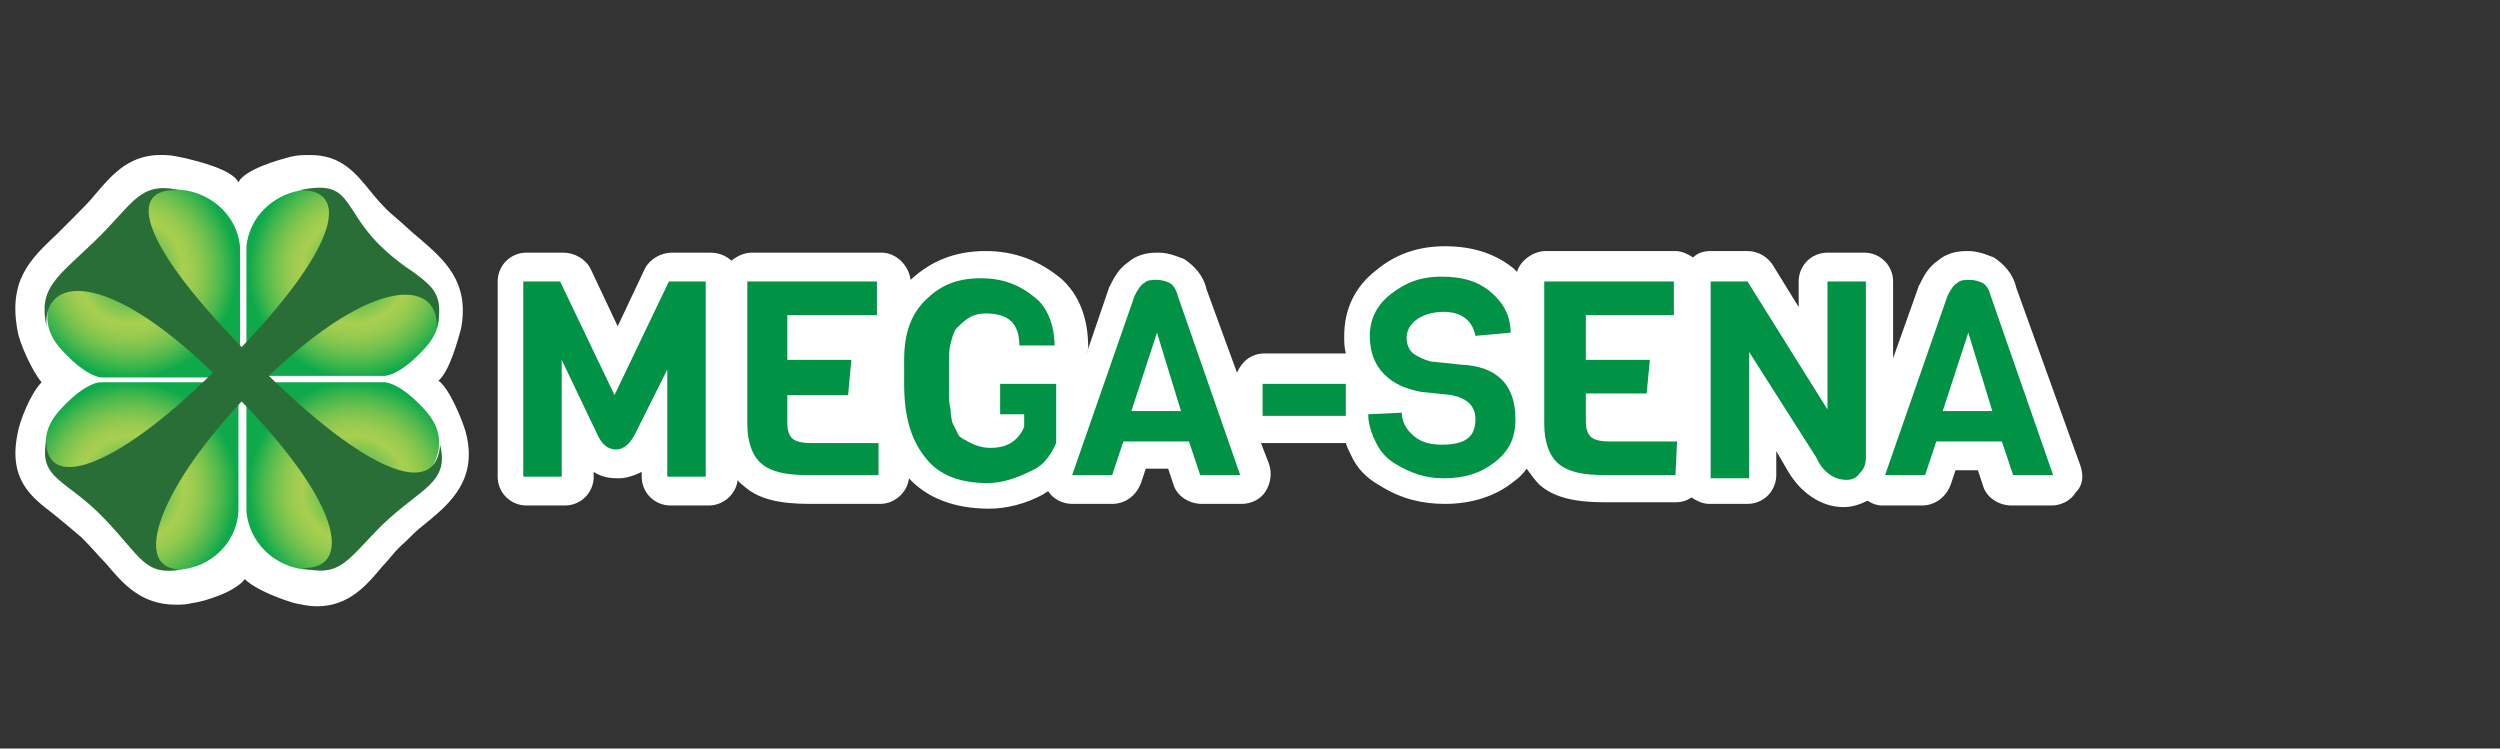 <?xml version="1.0" encoding="UTF-8"?>
<svg width="167px" height="50px" viewBox="0 0 167 50" version="1.1" xmlns="http://www.w3.org/2000/svg" xmlns:xlink="http://www.w3.org/1999/xlink">
    <rect x="0" y="0" width="167" height="50" fill="#333333" stroke="none"/>
    <title>MegaSena</title>
    <defs>
        <radialGradient cx="49.356%" cy="49.766%" fx="49.356%" fy="49.766%" r="50.56%" gradientTransform="translate(0.494,0.498),scale(0.975,1),rotate(-90),translate(-0.494,-0.498)" id="radialGradient-1">
            <stop stop-color="#13AD54" offset="0%"></stop>
            <stop stop-color="#27B153" offset="8.394%"></stop>
            <stop stop-color="#59BD52" offset="25.54%"></stop>
            <stop stop-color="#A8CF50" offset="48.97%"></stop>
            <stop stop-color="#A2CD50" offset="55.38%"></stop>
            <stop stop-color="#90C94F" offset="64.26%"></stop>
            <stop stop-color="#72C24E" offset="74.59%"></stop>
            <stop stop-color="#49B84D" offset="85.99%"></stop>
            <stop stop-color="#15AB4B" offset="98.17%"></stop>
            <stop stop-color="#0DA94B" offset="100%"></stop>
        </radialGradient>
        <radialGradient cx="50.069%" cy="50.194%" fx="50.069%" fy="50.194%" r="50.978%" gradientTransform="translate(0.501,0.502),scale(0.967,1),rotate(-90),translate(-0.501,-0.502)" id="radialGradient-2">
            <stop stop-color="#13AD54" offset="0%"></stop>
            <stop stop-color="#27B153" offset="8.394%"></stop>
            <stop stop-color="#59BD52" offset="25.54%"></stop>
            <stop stop-color="#A8CF50" offset="48.97%"></stop>
            <stop stop-color="#A2CD50" offset="55.38%"></stop>
            <stop stop-color="#90C94F" offset="64.26%"></stop>
            <stop stop-color="#72C24E" offset="74.59%"></stop>
            <stop stop-color="#49B84D" offset="85.99%"></stop>
            <stop stop-color="#15AB4B" offset="98.17%"></stop>
            <stop stop-color="#0DA94B" offset="100%"></stop>
        </radialGradient>
        <radialGradient cx="50.072%" cy="50.302%" fx="50.072%" fy="50.302%" r="50.675%" gradientTransform="translate(0.501,0.503),scale(0.973,1),rotate(90),translate(-0.501,-0.503)" id="radialGradient-3">
            <stop stop-color="#13AD54" offset="0%"></stop>
            <stop stop-color="#27B153" offset="8.394%"></stop>
            <stop stop-color="#59BD52" offset="25.54%"></stop>
            <stop stop-color="#A8CF50" offset="48.97%"></stop>
            <stop stop-color="#A2CD50" offset="55.38%"></stop>
            <stop stop-color="#90C94F" offset="64.26%"></stop>
            <stop stop-color="#72C24E" offset="74.59%"></stop>
            <stop stop-color="#49B84D" offset="85.99%"></stop>
            <stop stop-color="#15AB4B" offset="98.17%"></stop>
            <stop stop-color="#0DA94B" offset="100%"></stop>
        </radialGradient>
        <radialGradient cx="50.189%" cy="50.301%" fx="50.189%" fy="50.301%" r="50.675%" gradientTransform="translate(0.502,0.503),scale(0.973,1),rotate(90),translate(-0.502,-0.503)" id="radialGradient-4">
            <stop stop-color="#13AD54" offset="0%"></stop>
            <stop stop-color="#27B153" offset="8.394%"></stop>
            <stop stop-color="#59BD52" offset="25.54%"></stop>
            <stop stop-color="#A8CF50" offset="48.97%"></stop>
            <stop stop-color="#A2CD50" offset="55.38%"></stop>
            <stop stop-color="#90C94F" offset="64.26%"></stop>
            <stop stop-color="#72C24E" offset="74.59%"></stop>
            <stop stop-color="#49B84D" offset="85.99%"></stop>
            <stop stop-color="#15AB4B" offset="98.17%"></stop>
            <stop stop-color="#0DA94B" offset="100%"></stop>
        </radialGradient>
    </defs>
    <g id="Page-1" stroke="none" stroke-width="1" fill="none" fill-rule="evenodd">
        <g id="MegaSena">
            <rect id="Rectangle-Copy-4" x="0" y="0" width="167" height="50"></rect>
            <g transform="translate(0, 10)" fill-rule="nonzero">
                <path d="M138.966,21.094 L134.69,9.229 C134.476,8.267 133.834,7.625 133.193,7.198 C132.872,7.091 132.231,6.77 131.483,6.77 C131.055,6.77 130.2,6.77 129.452,7.411 C128.81,7.839 128.49,8.48 128.276,8.908 C128.276,9.015 128.169,9.015 128.169,9.122 L126.459,13.932 L126.459,8.801 C126.459,7.732 125.603,6.877 124.534,6.877 L122.076,6.877 C121.007,6.877 120.152,7.732 120.152,8.801 L120.152,10.511 L118.441,7.732 C118.121,7.198 117.479,6.77 116.731,6.77 L114.272,6.77 C113.845,6.77 113.417,6.877 113.097,7.198 C112.776,6.984 112.348,6.77 111.921,6.77 L103.262,6.77 C102.407,6.77 101.552,7.411 101.338,8.16 C101.231,8.053 101.231,8.053 101.124,7.946 C99.948,6.984 98.452,6.449 96.528,6.449 C94.71,6.449 93.214,6.984 91.931,8.053 C90.541,9.122 89.793,10.618 89.793,12.436 C89.793,12.863 89.793,13.184 89.9,13.611 L84.448,13.611 C83.593,13.611 82.952,14.146 82.631,14.894 L80.6,9.336 C80.386,8.374 79.745,7.732 79.103,7.305 C78.783,7.198 78.141,6.877 77.393,6.877 C76.966,6.877 76.11,6.877 75.362,7.518 C74.721,7.946 74.4,8.587 74.186,9.015 C74.186,9.122 74.079,9.122 74.079,9.229 L72.583,13.611 C72.583,13.505 72.69,13.398 72.69,13.184 C72.69,11.367 72.155,9.87 71.086,8.801 C71.086,8.801 71.086,8.801 70.979,8.694 C69.483,7.411 67.772,6.77 65.848,6.77 C63.817,6.77 62.214,7.411 60.824,8.694 C60.717,7.732 59.862,6.877 58.9,6.877 L50.241,6.877 C49.707,6.877 49.279,7.091 48.852,7.411 C48.531,7.091 47.997,6.877 47.462,6.877 L44.897,6.877 C44.148,6.877 43.4,7.305 43.079,7.946 L41.262,11.794 L39.445,7.946 C39.124,7.305 38.376,6.877 37.628,6.877 L35.169,6.877 C34.1,6.877 33.245,7.732 33.245,8.801 L33.245,21.843 C33.245,22.911 34.1,23.767 35.169,23.767 L37.734,23.767 C38.803,23.767 39.659,22.911 39.659,21.843 L39.659,21.522 C40.3,21.949 40.941,21.949 41.369,21.949 C41.69,21.949 42.224,21.843 42.866,21.522 L42.866,21.843 C42.866,22.911 43.721,23.767 44.79,23.767 L47.355,23.767 C48.317,23.767 49.172,23.018 49.279,22.056 C49.386,22.27 49.6,22.377 49.707,22.484 C50.669,23.339 52.059,23.66 54.09,23.66 L58.793,23.66 C59.755,23.66 60.61,22.911 60.717,21.949 C61.893,23.232 63.71,23.98 66.062,23.98 C67.238,23.98 68.521,23.66 69.697,23.018 C69.803,22.911 69.91,22.911 70.017,22.805 C70.338,23.339 70.979,23.66 71.621,23.66 L74.293,23.66 C75.148,23.66 75.897,23.125 76.217,22.27 L76.538,21.308 L78.034,21.308 L78.355,22.27 C78.569,23.125 79.424,23.66 80.279,23.66 L82.952,23.66 C83.593,23.66 84.234,23.339 84.555,22.805 C84.876,22.27 84.983,21.629 84.769,20.987 L84.234,19.598 L84.448,19.598 L89.9,19.598 C90.007,19.918 90.114,20.132 90.221,20.346 C90.648,21.308 91.29,21.949 92.252,22.484 C93.641,23.339 95.031,23.66 96.528,23.66 C98.345,23.66 99.948,23.125 101.124,22.163 C101.445,21.949 101.766,21.629 101.979,21.308 C102.3,21.736 102.514,22.056 102.834,22.377 C103.797,23.232 105.186,23.553 107.217,23.553 L111.921,23.553 C112.348,23.553 112.669,23.446 112.99,23.232 C113.31,23.446 113.738,23.66 114.166,23.66 L116.731,23.66 C117.8,23.66 118.655,22.805 118.655,21.736 L118.655,20.132 L119.403,21.415 C120.259,22.911 121.648,23.874 123.145,23.874 C123.786,23.874 124.321,23.66 124.748,23.446 C125.069,23.66 125.39,23.767 125.71,23.767 L128.383,23.767 C129.238,23.767 129.986,23.232 130.307,22.377 L130.628,21.415 L132.124,21.415 L132.445,22.377 C132.659,23.232 133.514,23.767 134.369,23.767 L137.041,23.767 C137.683,23.767 138.324,23.446 138.645,22.911 C139.179,22.377 139.179,21.736 138.966,21.094 L138.966,21.094 Z" id="Path" fill="#FFFFFF"></path>
                <g id="Group" transform="translate(34.207, 8.48)" fill="#009245">
                    <path d="M10.69,5.559 L8.231,10.476 C7.91,11.117 7.483,11.545 6.948,11.545 C6.414,11.545 5.986,11.224 5.666,10.476 L3.314,5.559 L3.314,13.362 L0.748,13.362 L0.748,0.321 L3.207,0.321 L6.841,7.91 L10.476,0.321 L12.934,0.321 L12.934,13.362 L10.369,13.362 L10.369,5.452 L10.69,5.559 Z" id="Path"></path>
                    <path d="M24.479,13.255 L19.776,13.255 C18.279,13.255 17.317,13.041 16.676,12.507 C16.034,11.972 15.714,11.01 15.714,9.834 L15.714,0.321 L24.372,0.321 L24.372,2.566 L18.386,2.566 L18.386,5.559 L22.662,5.559 L22.448,7.91 L18.386,7.91 L18.386,9.728 C18.386,10.262 18.493,10.583 18.707,10.797 C18.921,11.01 19.348,11.117 19.99,11.117 L24.479,11.117 L24.479,13.255 Z" id="Path"></path>
                    <path d="M26.19,7.162 L26.19,5.559 C26.19,3.848 26.617,2.566 27.579,1.603 C28.541,0.641 29.61,0.107 31.321,0.107 C32.924,0.107 34.1,0.641 35.169,1.603 C35.81,2.245 36.238,3.314 36.238,4.597 L33.886,4.597 C33.886,3.1 33.138,2.459 31.641,2.459 C31.214,2.459 30.786,2.566 30.466,2.779 C30.145,2.993 29.931,3.207 29.717,3.421 C29.503,3.634 29.397,4.062 29.29,4.49 C29.183,4.917 29.183,5.345 29.183,5.666 L29.183,6.948 L29.183,8.017 C29.183,8.017 29.183,8.445 29.29,8.872 C29.29,9.3 29.397,9.621 29.397,9.728 C29.503,9.941 29.61,10.155 29.717,10.369 C29.824,10.69 30.038,10.797 30.252,10.903 C30.786,11.224 31.321,11.438 31.962,11.438 C33.031,11.438 33.779,11.01 34.207,10.048 L34.207,9.193 L32.603,9.193 L32.603,7.162 L36.345,7.162 L36.345,11.117 C35.917,12.079 35.383,12.721 34.528,13.041 C33.672,13.469 32.71,13.79 31.748,13.79 C29.931,13.79 28.541,13.255 27.686,12.186 C26.617,10.903 26.19,9.3 26.19,7.162 L26.19,7.162 Z" id="Path"></path>
                    <path d="M48.638,13.255 L45.966,13.255 L45.217,11.01 L40.834,11.01 L40.086,13.255 L37.414,13.255 L41.583,1.283 C41.797,0.855 42.01,0.534 42.224,0.428 C42.438,0.214 42.759,0.214 43.079,0.214 C43.4,0.214 43.721,0.321 43.934,0.428 C44.148,0.534 44.362,0.855 44.469,1.283 L48.638,13.255 Z M44.683,8.979 L43.079,3.741 L41.369,8.979 L44.683,8.979 Z" id="Shape"></path>
                    <polygon id="Path" points="55.693 9.3 50.134 9.3 50.134 7.162 55.693 7.162"></polygon>
                    <path d="M67.024,9.514 C67.024,10.797 66.597,11.652 65.634,12.4 C64.672,13.148 63.603,13.469 62.214,13.469 C61.038,13.469 60.076,13.148 59.007,12.507 C58.472,12.186 58.045,11.759 57.724,11.117 C57.403,10.476 57.19,9.834 57.19,9.193 L59.434,9.086 C59.434,9.728 59.755,10.262 60.29,10.69 C60.824,11.117 61.466,11.224 62.107,11.224 C63.71,11.224 64.352,10.69 64.352,9.514 C64.352,8.659 63.817,8.124 62.748,7.91 L60.717,7.697 C59.648,7.483 58.9,7.162 58.259,6.521 C57.617,5.879 57.297,5.024 57.297,3.955 C57.297,2.886 57.724,1.924 58.686,1.176 C59.648,0.428 60.61,-5.69659262e-15 62.107,-5.69659262e-15 C63.497,-5.69659262e-15 64.566,0.321 65.421,1.069 C66.276,1.817 66.703,2.672 66.703,3.741 L64.352,3.955 C64.138,2.886 63.39,2.352 62.214,2.352 C61.466,2.352 60.824,2.566 60.397,2.886 C59.969,3.207 59.755,3.634 59.755,4.062 C59.755,4.49 59.862,4.81 60.183,5.131 C60.503,5.345 60.931,5.559 61.359,5.666 L63.39,5.879 C65.848,5.986 67.024,7.269 67.024,9.514 L67.024,9.514 Z" id="Path"></path>
                    <path d="M77.714,13.255 L73.01,13.255 C71.514,13.255 70.552,13.041 69.91,12.507 C69.269,11.972 68.948,11.01 68.948,9.834 L68.948,0.321 L77.607,0.321 L77.607,2.566 L71.728,2.566 L71.728,5.559 L76.003,5.559 L75.79,7.803 L71.728,7.803 L71.728,9.621 C71.728,10.155 71.834,10.476 72.048,10.69 C72.262,10.903 72.69,11.01 73.331,11.01 L77.821,11.01 L77.714,13.255 Z" id="Path"></path>
                    <path d="M90.434,0.321 L90.434,12.079 C90.434,12.507 90.328,12.828 90.007,13.148 C89.793,13.469 89.472,13.576 89.152,13.576 C88.297,13.576 87.548,13.041 87.121,12.079 L82.631,5.024 L82.631,13.469 L80.066,13.469 L80.066,0.321 L82.524,0.321 L87.869,8.872 L87.869,0.321 L90.434,0.321 Z" id="Path"></path>
                    <path d="M102.941,13.255 L100.269,13.255 L99.521,11.01 L95.138,11.01 L94.39,13.255 L91.717,13.255 L95.886,1.283 C96.1,0.855 96.314,0.534 96.528,0.428 C96.741,0.214 97.062,0.214 97.383,0.214 C97.703,0.214 98.024,0.321 98.238,0.428 C98.452,0.534 98.666,0.855 98.772,1.283 L102.941,13.255 Z M98.879,8.979 L97.276,3.741 L95.566,8.979 L98.879,8.979 Z" id="Shape"></path>
                </g>
                <path d="M31.107,18.849 C30.893,18.101 30.038,15.963 29.29,15.429 C30.038,14.787 30.572,12.756 30.786,12.008 C31.428,8.801 29.61,7.305 28.007,5.915 C27.472,5.487 26.938,4.953 26.297,4.418 C25.655,3.884 25.121,3.243 24.693,2.708 C23.731,1.532 22.769,0.356 20.738,0.356 C20.31,0.356 19.883,0.356 19.455,0.463 C18.6,0.677 16.355,1.318 15.928,2.174 C15.5,1.318 13.255,0.784 12.4,0.57 C11.866,0.463 11.438,0.356 11.01,0.356 C8.766,0.249 7.59,1.532 6.414,2.922 C5.986,3.456 5.452,3.991 4.81,4.632 C4.49,4.953 4.169,5.274 3.848,5.594 C2.031,7.305 0.534,8.694 1.176,12.115 C1.283,12.863 2.138,14.787 2.779,15.536 C2.031,16.284 1.283,18.208 1.176,18.956 C0.534,22.056 2.138,23.232 3.528,24.301 C4.062,24.729 4.703,25.263 5.452,25.905 C6.093,26.546 6.628,27.187 7.055,27.615 C8.231,29.005 9.407,30.394 11.759,30.394 C12.079,30.394 12.4,30.394 12.828,30.287 C13.683,30.18 15.714,29.539 16.355,28.684 C17.103,29.432 18.921,30.074 19.669,30.287 C20.203,30.394 20.631,30.501 21.166,30.501 C23.303,30.501 24.479,29.111 25.548,27.829 C25.976,27.401 26.403,26.76 27.045,26.225 C27.472,25.798 27.9,25.37 28.328,25.049 C30.038,23.66 31.962,22.056 31.107,18.849 Z" id="Path" fill="#FFFFFF"></path>
                <path d="M8.231,5.274 C8.017,6.022 8.231,6.663 8.231,7.411 C8.231,7.518 8.231,7.518 8.124,7.518 C4.917,6.984 1.603,10.405 3.955,13.184 C3.955,13.184 5.452,15.001 6.734,15.215 L16.034,15.215 L16.034,6.449 C15.607,2.387 9.621,0.998 8.231,5.274 Z" id="Path" fill="url(#radialGradient-1)"></path>
                <path d="M24.159,5.274 C24.479,5.915 24.266,6.556 24.266,7.305 C24.266,7.411 24.266,7.411 24.372,7.411 C27.579,6.877 30.893,10.298 28.541,13.077 C28.541,13.077 27.045,14.894 25.762,15.108 C24.8,15.108 16.462,15.108 16.462,15.108 L16.462,6.449 C16.89,2.387 22.876,0.998 24.159,5.274 Z" id="Path" fill="url(#radialGradient-2)"></path>
                <path d="M24.159,25.37 C24.479,24.729 24.266,24.087 24.266,23.339 C24.266,23.232 24.266,23.232 24.372,23.232 C27.579,23.767 30.893,20.346 28.541,17.567 C28.541,17.567 27.045,15.749 25.762,15.536 C24.8,15.536 16.462,15.536 16.462,15.536 L16.462,24.194 C16.89,28.363 22.876,29.753 24.159,25.37 L24.159,25.37 Z" id="Path" fill="url(#radialGradient-3)"></path>
                <path d="M8.231,25.37 C7.91,24.729 8.124,24.087 8.124,23.339 C8.124,23.232 8.124,23.232 8.017,23.232 C4.81,23.767 1.497,20.346 3.848,17.567 C3.848,17.567 5.345,15.749 6.628,15.536 L15.928,15.536 L15.928,24.194 C15.607,28.363 9.621,29.753 8.231,25.37 L8.231,25.37 Z" id="Path" fill="url(#radialGradient-4)"></path>
                <path d="M29.397,19.705 C29.183,23.018 25.228,22.163 17.959,15.108 C24.907,8.48 29.29,8.587 29.183,11.901 C29.931,8.694 27.9,8.908 25.334,6.343 C22.769,3.777 23.517,1.96 19.99,2.708 C23.303,2.601 22.769,6.236 16.141,13.184 C9.086,5.915 8.552,2.494 11.972,2.708 C9.3,2.067 8.872,3.67 6.307,6.129 C3.741,8.587 2.566,9.229 3.1,11.794 C2.886,8.48 7.055,7.946 14.217,14.894 C7.376,21.629 2.993,22.698 3.1,19.384 C2.566,22.056 4.383,21.949 6.948,24.622 C9.514,27.294 9.621,28.47 12.186,28.043 C8.872,28.149 10.262,23.125 16.141,16.818 C23.197,24.087 23.41,28.149 20.097,27.936 C22.769,28.577 23.09,27.508 25.548,25.049 C28.114,22.591 30.038,22.27 29.397,19.705 Z" id="Path" fill="#2A6E37"></path>
            </g>
        </g>
    </g>
</svg>